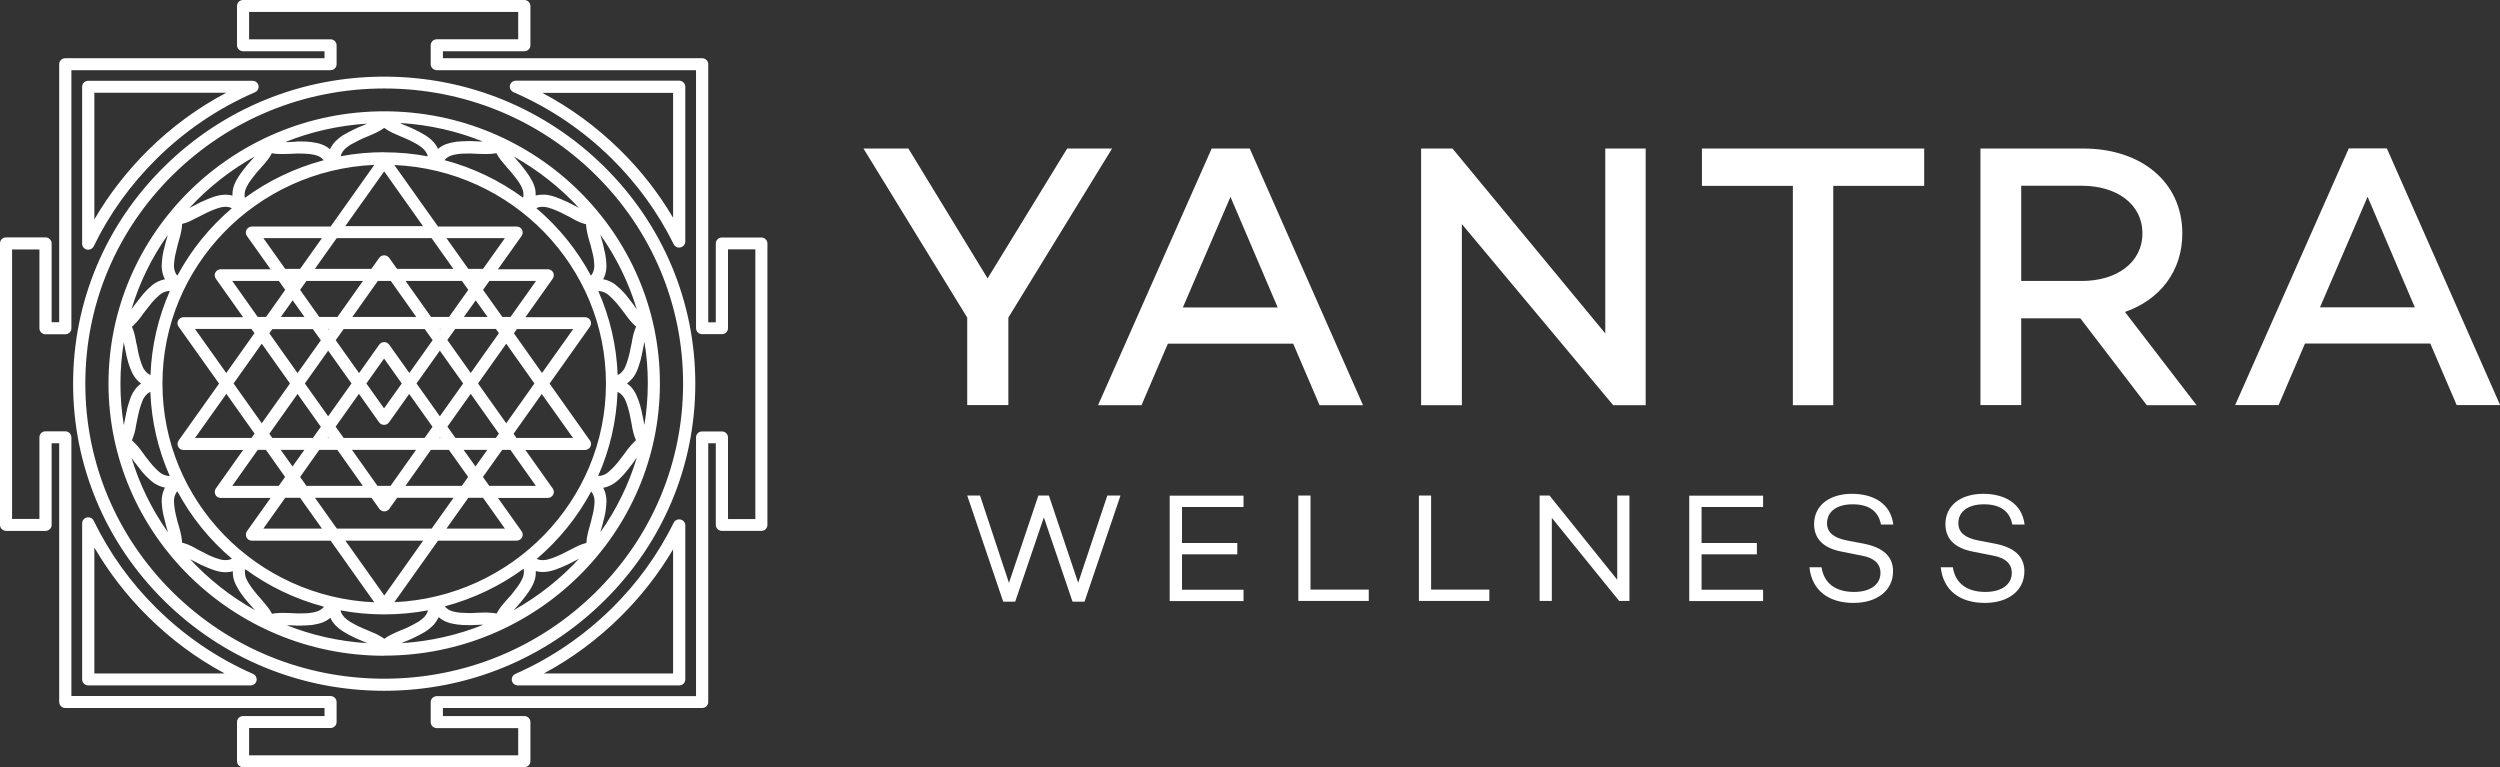 <?xml version="1.0" encoding="UTF-8"?>
<svg xmlns="http://www.w3.org/2000/svg" id="Capa_2" data-name="Capa 2" viewBox="0 0 204.84 62.87">
  <rect x="0" y="0" width="204.84" height="62.87" fill="#333333" stroke="none"/>
  <defs>
    <style>
      .cls-1 {
        fill: #fff;
      }
    </style>
  </defs>
  <g id="Capa_1-2" data-name="Capa 1">
    <path class="cls-1" d="M91.12,12.17l-8.5,13.85v7.17h-3.37v-7.17l-8.5-13.85h3.68l6.49,10.64,6.52-10.64h3.68Zm14.84,15.99h-10.27l-2.16,5.04h-3.56l9.31-21.03h3.12l9.28,21.03h-3.56l-2.16-5.04Zm-1.27-2.97l-3.87-9.06-3.9,9.06h7.76Zm30.15-13.02v21.03h-2.66l-12.4-14.84v14.84h-3.34V12.17h2.57l12.52,15.15V12.17h3.31Zm22.82,3.06h-7.45v17.97h-3.31V15.23h-7.45v-3.06h18.21v3.06Zm12.8,10.85h-4.85v7.11h-3.34V12.17h8.44c4.7,0,8.1,2.72,8.1,6.96,0,3.12-1.86,5.44-4.7,6.43l5.87,7.64h-4.08l-5.44-7.11Zm-4.85-3.06h4.98c2.81,0,4.95-1.48,4.95-3.9s-2.13-3.9-4.95-3.9h-4.98v7.79Zm33.52,5.13h-10.27l-2.16,5.04h-3.56l9.31-21.03h3.12l9.28,21.03h-3.56l-2.16-5.04Zm-1.27-2.97l-3.87-9.06-3.9,9.06h7.76Zm-106.05,15.42l-2.95,8.7h-.98l-2.35-6.91-2.35,6.91h-.98l-2.95-8.7h1.05l2.37,7.16,2.41-7.16h.86l2.4,7.15,2.39-7.15h1.05Zm5.04,.93v2.96h4.53v.93h-4.53v2.9h5.04v.93h-6.05v-8.64h6.05v.93h-5.04Zm15.3,6.78v.93h-5.77v-8.64h1v7.71h4.76Zm9.88,0v.93h-5.77v-8.64h1v7.71h4.76Zm11.48-7.71v8.64h-.84l-5.52-6.81v6.81h-1v-8.64h.81l5.55,6.9v-6.9h1Zm5.91,.93v2.96h4.53v.93h-4.53v2.9h5.04v.93h-6.05v-8.64h6.05v.93h-5.04Zm15.7,1.45h-1c-.19-1.03-.91-1.66-2.32-1.66-1.27,0-2.1,.57-2.1,1.55,0,.76,.55,1.19,1.57,1.4l1.41,.27c1.55,.3,2.43,1,2.43,2.27,0,1.57-1.3,2.59-3.24,2.59-2.07,0-3.42-1.05-3.61-2.92h.99c.2,1.3,1.13,2.02,2.67,2.02,1.32,0,2.16-.6,2.16-1.57,0-.69-.47-1.22-1.56-1.41l-1.61-.32c-1.54-.29-2.27-1.08-2.27-2.26,0-1.51,1.24-2.48,3.1-2.48,1.7,0,3.18,.75,3.39,2.53Zm10.76,0h-1c-.19-1.03-.91-1.66-2.32-1.66-1.27,0-2.1,.57-2.1,1.55,0,.76,.55,1.19,1.57,1.4l1.41,.27c1.55,.3,2.43,1,2.43,2.27,0,1.57-1.3,2.59-3.24,2.59-2.07,0-3.42-1.05-3.61-2.92h.99c.2,1.3,1.13,2.02,2.67,2.02,1.32,0,2.16-.6,2.16-1.57,0-.69-.47-1.22-1.56-1.41l-1.61-.32c-1.54-.29-2.27-1.08-2.27-2.26,0-1.51,1.24-2.48,3.1-2.48,1.7,0,3.18,.75,3.39,2.53ZM31.44,62.87h-11.52c-.27-.01-.5-.23-.5-.5v-3.21c0-.27,.22-.49,.5-.49h6.67v-.66H5.35c-.27,0-.5-.22-.5-.49v-21.2h-.62v6.69c0,.27-.22,.49-.5,.49H.5c-.27,0-.5-.22-.5-.49V19.94c0-.27,.22-.49,.5-.49H3.73c.27,0,.5,.22,.5,.49v6.46h.62V5.26c0-.27,.22-.49,.5-.49H26.59v-.57h-6.67c-.27,0-.5-.22-.5-.49V.49c0-.27,.22-.49,.5-.49h23.04c.27,0,.5,.22,.5,.49V3.71c0,.27-.22,.49-.5,.49h-6.67v.57h21.24c.27,0,.5,.22,.5,.49V26.41h.62v-6.46c0-.27,.22-.49,.5-.49h3.23c.27,0,.5,.22,.5,.49v23.06c0,.27-.22,.49-.5,.49h-3.23c-.27,0-.5-.22-.5-.49v-6.69h-.62v21.2c0,.27-.22,.49-.5,.49h-21.24v.66h6.67c.27,0,.5,.22,.5,.49v3.21c0,.27-.22,.49-.5,.49h-11.52Zm-11.02-.98h11.02s11.02,0,11.02,0v-2.23h-6.67c-.27,0-.5-.22-.5-.49v-1.64c0-.27,.22-.49,.5-.49h21.24v-21.2c0-.27,.22-.49,.5-.49h1.62c.27,0,.5,.22,.5,.49v6.69h2.24V20.43h-2.24v6.46c0,.27-.22,.49-.5,.49h-1.62c-.27,0-.5-.22-.5-.49V5.75h-21.24c-.27,0-.5-.22-.5-.49v-1.55c0-.27,.22-.49,.5-.49h6.67V.98H20.41V3.22h6.67c.27,0,.5,.22,.5,.49v1.55c0,.27-.22,.49-.5,.49H5.85V26.9c0,.27-.22,.49-.5,.49h-1.62c-.27,0-.5-.22-.5-.49v-6.46H.99v22.08H3.23v-6.69c0-.27,.22-.49,.5-.49h1.62c.27,0,.5,.22,.5,.49v21.2H27.08c.27,0,.5,.22,.5,.49v1.64c0,.27-.22,.49-.5,.49h-6.67v2.23Zm11.06-5.29c-6.81,0-13.21-2.62-18.02-7.37-4.81-4.75-7.47-11.07-7.47-17.79s2.65-13.04,7.47-17.79c4.81-4.75,11.21-7.37,18.02-7.37s13.21,2.62,18.02,7.37,7.47,11.07,7.47,17.79-2.65,13.04-7.47,17.79c-4.81,4.75-11.21,7.37-18.02,7.37Zm0-49.35c-6.54,0-12.69,2.52-17.32,7.08-4.63,4.57-7.17,10.64-7.17,17.1s2.55,12.53,7.17,17.1c4.63,4.57,10.78,7.08,17.32,7.08s12.69-2.52,17.32-7.08c4.63-4.57,7.17-10.64,7.17-17.1s-2.55-12.53-7.17-17.1c-4.63-4.57-10.78-7.08-17.32-7.08Zm24.17,48.91h-13.22c-.23,0-.44-.16-.49-.39,0-.03-.01-.07-.01-.1,0-.19,.11-.37,.29-.45,2.94-1.29,5.6-3.11,7.91-5.38,2.09-2.06,3.79-4.42,5.07-7.01,.1-.21,.33-.31,.56-.26,.23,.05,.39,.25,.39,.48v12.62c0,.27-.22,.49-.5,.49Zm-11.1-.98h10.6v-10.17c-1.19,2.01-2.63,3.86-4.32,5.53-1.88,1.86-3.98,3.41-6.28,4.65Zm-24.01,.98H7.23c-.27,0-.5-.22-.5-.49v-12.79c0-.23,.16-.43,.39-.48,.23-.05,.46,.06,.56,.27,1.29,2.65,3.02,5.07,5.15,7.17,2.31,2.28,4.97,4.09,7.91,5.38,.18,.08,.29,.26,.29,.45,0,.03,0,.07-.01,.1-.05,.23-.25,.39-.49,.39Zm-12.81-.98h10.68c-2.3-1.23-4.4-2.79-6.28-4.65-1.73-1.71-3.2-3.61-4.4-5.67v10.31Zm23.75-1.45c-12.45,0-22.59-10-22.59-22.3S19.02,9.12,31.48,9.12s22.59,10,22.59,22.3-10.13,22.3-22.59,22.3Zm-8.09-2.54c2.09,.84,4.35,1.36,6.71,1.51-.08-.04-.17-.07-.25-.11l-.5-.21c-.11-.05-.23-.1-.35-.16-.33-.16-.6-.3-.82-.44,0,0,0,0,0,0-.28-.17-.51-.36-.69-.54-.18-.2-.33-.4-.42-.62,0,0,0,0,0,0,0,0,0,0,0,0-.18,.16-.41,.29-.66,.39-.22,.08-.5,.15-.85,.2-.3,.03-.6,.04-.96,.05h-.24s-.02,0-.02,0l-.67-.03c-.09,0-.18,0-.26,0Zm12.53-.59s0,0,0,0c-.1,.22-.24,.43-.42,.63-.18,.18-.41,.37-.69,.55,0,0,0,0,0,0-.22,.13-.49,.27-.83,.44-.11,.06-.23,.11-.34,.16l-.5,.21c-.09,.04-.17,.07-.25,.11,2.36-.15,4.62-.67,6.71-1.51-.09,0-.17,0-.26,0l-.66,.03s-.02,0-.02,0h-.23c-.36,0-.66-.01-.95-.05-.36-.05-.64-.11-.86-.2-.25-.09-.47-.23-.66-.39Zm-5.31,1.25c.13,.05,.23,.1,.32,.15,.21,.11,.4,.22,.56,.34,.16-.12,.34-.23,.56-.34,.09-.05,.2-.09,.32-.15,.11-.05,.23-.11,.36-.16l.51-.21c.1-.04,.19-.08,.28-.13,.32-.16,.56-.29,.76-.41,.2-.13,.38-.27,.49-.39,.1-.11,.18-.23,.23-.34,.03-.07,.05-.13,.06-.2-1.16,.22-2.36,.33-3.58,.33s-2.42-.11-3.58-.33c.01,.07,.04,.14,.07,.21,.05,.11,.13,.23,.23,.34,.11,.12,.29,.26,.49,.39,.2,.12,.44,.25,.75,.4,.1,.05,.19,.09,.29,.13l.5,.21c.13,.06,.25,.11,.36,.16Zm9.35-1.65s.05,0,.08,0c.24,0,.45,.03,.65,.07,.09-.18,.21-.36,.35-.55,.04-.05,.08-.11,.14-.17,.03-.03,.05-.06,.08-.1,.08-.1,.17-.2,.27-.31,.06-.06,.12-.13,.18-.2,.13-.14,.26-.29,.38-.45l.05-.07c.17-.22,.33-.42,.45-.62,.14-.23,.23-.42,.28-.57,.04-.13,.06-.27,.06-.41,0-.08-.01-.15-.03-.22-1.91,1.4-4.09,2.45-6.45,3.08,.04,.06,.09,.11,.15,.16,.1,.09,.22,.16,.36,.21,.15,.06,.36,.1,.63,.14,.26,.03,.57,.03,.84,.04h.22s.65-.03,.65-.03c.15,0,.29-.01,.41-.01h.08c.06,0,.12,0,.19,0Zm-19.86-3.57c-.02,.07-.03,.14-.03,.22,0,.14,.01,.28,.05,.41,.05,.15,.14,.34,.28,.57,.12,.2,.28,.4,.45,.62l.05,.06c.12,.16,.25,.31,.38,.45,.06,.07,.12,.14,.18,.21,.09,.1,.18,.21,.26,.31,.03,.04,.06,.07,.08,.1,.05,.06,.1,.12,.14,.17,.14,.18,.26,.37,.35,.54,.19-.04,.41-.06,.65-.07,.08,0,.17,0,.26,0h.09c.12,0,.26,0,.4,.01l.65,.03h.22c.27,0,.58,0,.85-.04,.26-.03,.47-.08,.62-.14,.14-.05,.26-.12,.36-.21,.06-.05,.11-.1,.15-.16-2.36-.62-4.54-1.68-6.45-3.08Zm-4.57-.86c1.54,1.67,3.35,3.1,5.35,4.22-.05-.06-.11-.13-.17-.19-.06-.07-.12-.13-.17-.2-.14-.16-.29-.32-.43-.5l-.04-.05c-.18-.23-.36-.46-.51-.71-.18-.3-.31-.56-.38-.78-.08-.24-.11-.49-.1-.75,0,0,0,0,0,0-.24,.06-.49,.09-.76,.07-.54-.03-1.18-.3-1.75-.56,0,0-.01,0-.02,0l-.8-.41c-.07-.04-.13-.07-.19-.1,0,0-.02-.01-.03-.02Zm28.37,1.03s0,0,0,0c.01,.26-.02,.51-.1,.76-.07,.22-.19,.47-.38,.77-.15,.25-.34,.48-.51,.71l-.05,.06c-.14,.18-.28,.34-.42,.5-.06,.07-.12,.13-.17,.19-.06,.07-.12,.13-.17,.2,2-1.12,3.81-2.55,5.35-4.22,0,0-.02,.01-.03,.02-.06,.03-.12,.07-.19,.1l-.8,.41s-.01,0-.02,0c-.56,.26-1.21,.53-1.75,.56-.27,.02-.52,0-.75-.07ZM30.67,13.51c-9.64,.42-17.36,8.29-17.36,17.92s7.71,17.5,17.36,17.92l-3.58-5.05h-6.45c-.19,0-.36-.1-.44-.26s-.07-.36,.03-.51l1.94-2.73h-4.08c-.19,0-.36-.1-.44-.26s-.07-.36,.03-.51l2.24-3.16h-4.88c-.19,0-.36-.1-.44-.26s-.07-.36,.03-.51l3.32-4.67-3.32-4.67c-.11-.15-.12-.35-.03-.51s.26-.26,.44-.26h4.88l-2.24-3.16c-.11-.15-.12-.35-.03-.51s.26-.26,.44-.26h4.08l-1.94-2.73c-.11-.15-.12-.35-.03-.51s.26-.26,.44-.26h6.45l3.58-5.05Zm5.22,30.79l-3.58,5.04c9.63-.43,17.34-8.3,17.34-17.91s-7.7-17.49-17.34-17.91l3.58,5.04h6.44c.19,0,.36,.1,.44,.26,.09,.16,.07,.36-.03,.51l-1.94,2.73h4.08c.19,0,.36,.1,.44,.26,.09,.16,.07,.36-.03,.51l-2.24,3.16h4.88c.19,0,.36,.1,.44,.26,.09,.16,.07,.36-.03,.51l-3.31,4.67,3.31,4.67c.11,.15,.12,.35,.03,.51-.09,.16-.26,.26-.44,.26h-4.88l2.24,3.16c.11,.15,.12,.35,.03,.51-.09,.16-.26,.26-.44,.26h-4.08l1.94,2.73c.11,.15,.12,.35,.03,.51-.09,.16-.26,.26-.44,.26h-6.44Zm-7.59,0l3.19,4.49,3.18-4.49h-6.37Zm15.65,1.48c.18,.09,.39,.13,.63,.11,.39-.02,.98-.27,1.39-.46l.79-.4c.06-.03,.12-.06,.18-.09,.18-.09,.34-.18,.5-.25,.16-.07,.33-.13,.49-.17,.04-.01,.09-.02,.12-.03,0-.18,.03-.4,.08-.64,.04-.21,.11-.46,.19-.74,.07-.25,.15-.54,.21-.82l.02-.07c.03-.12,.06-.24,.08-.35,.02-.14,.04-.28,.06-.4,.02-.21,.04-.44,.01-.61-.04-.24-.13-.44-.26-.59-1.13,2.11-2.65,3.98-4.47,5.53Zm-26.97-.35c.41,.19,1,.44,1.38,.46,.25,.02,.46-.02,.64-.11-1.82-1.54-3.34-3.42-4.47-5.53-.13,.15-.22,.35-.26,.59-.03,.17-.01,.41,.01,.62,.01,.12,.03,.25,.06,.4,.02,.1,.05,.22,.07,.34l.02,.07c.06,.29,.14,.57,.22,.82,.08,.29,.15,.53,.19,.75,.05,.23,.07,.45,.08,.63,.04,0,.08,.02,.13,.03,.15,.04,.32,.1,.49,.18,.15,.06,.32,.15,.49,.25,.06,.03,.12,.06,.18,.1l.78,.4Zm32.44-5.47c.12,.21,.2,.45,.24,.72,.05,.28,.03,.58,0,.87-.02,.15-.04,.3-.06,.46-.03,.15-.06,.28-.09,.41l-.02,.07c-.07,.3-.15,.6-.23,.87-.02,.09-.05,.17-.07,.25,1.31-1.85,2.33-3.91,2.99-6.12-.05,.07-.11,.15-.16,.22l-.12,.17s0,.01-.01,.02l-.49,.63c-.08,.09-.15,.19-.24,.29-.12,.13-.22,.24-.32,.34-.21,.21-.44,.41-.7,.55-.23,.13-.47,.21-.71,.26Zm-38.65-2.47c.66,2.21,1.68,4.27,2.99,6.12-.02-.08-.05-.17-.07-.25-.08-.26-.16-.57-.23-.88l-.02-.07c-.03-.13-.06-.26-.09-.4-.03-.18-.05-.33-.07-.47-.03-.29-.05-.6,0-.88,.04-.26,.12-.5,.24-.71-.24-.04-.48-.13-.72-.26-.25-.13-.48-.34-.69-.54-.11-.1-.21-.21-.33-.34-.09-.1-.17-.19-.24-.29l-.07-.09-.42-.54s0,0-.01-.01l-.12-.17c-.05-.07-.1-.14-.16-.22Zm25.81,5.82h4.79l-1.79-2.52h-1.21l-1.79,2.52Zm-8.98,0h7.77l1.79-2.52h-4.62l-.64,.9c-.09,.13-.24,.21-.41,.21s-.31-.08-.41-.21l-.64-.9h-4.63l1.79,2.52Zm-6.02,0h4.8l-1.79-2.52h-1.22l-1.79,2.52Zm18.51-3.5h3.82l-2.09-2.95h-.67l-1.58,2.22,.52,.73Zm-6.87,0h4.62l.52-.73-1.58-2.22h-1.47l-2.09,2.95Zm-2.28,0h1.06l2.09-2.95h-5.25l2.09,2.95Zm-5.84,0h4.63l-2.09-2.95h-1.48l-1.57,2.22,.52,.73Zm-6.08,0h3.82l.52-.73-1.57-2.22h-.67l-2.09,2.95Zm29.99-.81c.2,0,.41-.05,.62-.17,.16-.08,.33-.25,.48-.39,.09-.08,.18-.18,.29-.3,.07-.07,.13-.15,.2-.23l.07-.09,.4-.52,.12-.16c.15-.22,.32-.44,.47-.61,.15-.16,.25-.27,.34-.36,.04-.03,.07-.07,.11-.1-.07-.17-.15-.37-.21-.6-.06-.22-.11-.5-.15-.75-.05-.27-.11-.57-.17-.85-.06-.28-.15-.56-.23-.8-.06-.18-.15-.4-.26-.54-.14-.2-.3-.34-.49-.42-.09,2.44-.65,4.77-1.59,6.89Zm-37.17-1.7l.48,.61c.07,.08,.13,.16,.2,.24,.1,.11,.2,.21,.29,.3,.15,.14,.32,.31,.47,.38,.22,.12,.43,.18,.63,.17-.94-2.12-1.5-4.45-1.59-6.89-.18,.08-.34,.22-.48,.42-.11,.15-.2,.37-.26,.56-.08,.23-.17,.51-.23,.79-.06,.29-.13,.59-.18,.86-.04,.26-.09,.53-.15,.74-.07,.23-.14,.44-.21,.6,.04,.03,.07,.06,.11,.1,.09,.09,.2,.2,.34,.35,.15,.17,.32,.4,.47,.61l.12,.16Zm26.15-.44l.97,1.36,.97-1.36h-1.94Zm-14.99,0l.97,1.36,.97-1.36h-1.93Zm19.33-.98h4.62l-2.56-3.6-2.31,3.26,.24,.35Zm-5.03,0h3.33l.25-.35-2.31-3.26-1.91,2.69,.65,.91Zm-1.29,0h.08l-.04-.06-.04,.06Zm-7.86,0h6.64l.65-.91-1.91-2.69-1.65,2.32c-.09,.13-.24,.21-.41,.21s-.31-.08-.41-.21l-1.65-2.33-1.91,2.69,.65,.91Zm-1.3,0h.08l-.04-.06-.04,.06Zm-4.54,0h3.33l.65-.91-1.91-2.69-2.31,3.26,.25,.35Zm-6.33,0h4.63l.25-.35-2.31-3.26-2.56,3.6Zm35.4-4.46c.2,.14,.38,.32,.53,.54,.17,.24,.29,.53,.39,.79,.1,.27,.2,.6,.27,.93,.06,.28,.13,.59,.18,.87,0,0,0,0,0,.01,.01,.09,.03,.17,.05,.26,.18-1.11,.28-2.25,.28-3.41s-.09-2.3-.28-3.41c-.02,.09-.03,.18-.05,.26,0,0,0,0,0,.01-.05,.28-.12,.59-.18,.88-.06,.32-.17,.65-.26,.92-.09,.26-.21,.56-.39,.8-.15,.21-.33,.39-.53,.54Zm-41.23-3.41c-.18,1.11-.28,2.25-.28,3.41s.09,2.3,.28,3.41c.02-.09,.03-.18,.05-.26,0,0,0,0,0-.01,.05-.28,.12-.59,.18-.88,.06-.33,.17-.65,.26-.92,.09-.26,.21-.56,.39-.8,.15-.21,.33-.39,.53-.54-.2-.14-.38-.32-.53-.54-.17-.24-.29-.53-.39-.79-.1-.27-.2-.6-.27-.93-.06-.28-.13-.59-.18-.87,0,0,0,0,0-.01-.01-.09-.03-.17-.05-.26Zm29.02,3.41l2.31,3.26,2.31-3.26-2.31-3.26-2.31,3.26Zm-20.03,0l2.31,3.26,2.31-3.26-2.31-3.26-2.31,3.26Zm14.99,0l1.91,2.69,1.91-2.69-1.91-2.69-1.91,2.69Zm-9.15,0l1.91,2.69,1.91-2.69-1.91-2.69-1.91,2.69Zm5.04,0l1.45,2.04,1.45-2.04-1.45-2.04-1.45,2.04Zm19-7.58c.94,2.12,1.5,4.45,1.59,6.89,.18-.08,.34-.22,.48-.42,.11-.15,.2-.38,.26-.56,.08-.23,.17-.51,.23-.79,.06-.29,.13-.59,.18-.86,.04-.24,.09-.52,.15-.74,.07-.23,.14-.44,.21-.6-.04-.03-.07-.06-.11-.1-.09-.09-.2-.19-.34-.35-.16-.18-.33-.41-.47-.61l-.25-.33-.35-.44c-.07-.08-.13-.16-.2-.23-.11-.11-.2-.21-.29-.3-.15-.14-.32-.31-.47-.38-.22-.12-.42-.18-.63-.17ZM11.18,28.12c.05,.27,.11,.57,.17,.85,.06,.28,.15,.56,.23,.8,.06,.18,.15,.4,.26,.54,.14,.2,.3,.34,.49,.42,.09-2.44,.65-4.77,1.59-6.89-.2,0-.41,.05-.62,.17-.16,.08-.33,.25-.48,.39-.09,.08-.18,.18-.29,.3-.07,.07-.13,.15-.2,.24l-.48,.61-.12,.16c-.15,.22-.32,.44-.47,.61-.15,.16-.25,.27-.34,.36-.04,.03-.07,.07-.11,.1,.08,.17,.15,.37,.21,.6,.06,.22,.11,.49,.15,.75Zm16.33-.24l1.91,2.69,1.65-2.33c.09-.13,.24-.21,.41-.21h0c.16,0,.31,.08,.41,.21l1.65,2.32,1.91-2.69-.65-.91h-6.64l-.65,.91Zm-5.44-.57l2.31,3.26,1.91-2.69-.65-.91h-3.33l-.25,.35Zm-6.09-.35l2.56,3.6,2.31-3.26-.25-.35h-4.63Zm20.68,.91l1.91,2.69,2.31-3.26-.25-.35h-3.33l-.65,.91Zm5.44-.57l2.31,3.26,2.56-3.6h-4.62l-.24,.35Zm-15.23-.35l.04,.06,.04-.06h-.08Zm9.15,0l.04,.06,.04-.06h-.08Zm5.14-.98h.67l2.09-2.95h-3.82l-.52,.73,1.58,2.22Zm-3.15,0h1.94l-.97-1.36-.97,1.36Zm-2.69,0h1.47l1.58-2.22-.52-.73h-4.62l2.09,2.95Zm-6.46,0h5.25l-2.09-2.95h-1.06l-2.09,2.95Zm-2.69,0h1.48l2.09-2.95h-4.63l-.52,.73,1.57,2.22Zm-3.15,0h1.93l-.97-1.36-.97,1.36Zm-1.89,0h.67l1.57-2.22-.52-.73h-3.82l2.09,2.95Zm28.29-3.09c.24,.04,.48,.13,.72,.26,.23,.12,.43,.3,.69,.54,.1,.1,.21,.21,.33,.34,.09,.1,.17,.19,.24,.29l.49,.63s0,.01,.01,.02l.12,.17c.05,.07,.1,.14,.16,.22-.67-2.21-1.68-4.27-2.99-6.12,.02,.08,.05,.17,.07,.25,.08,.26,.16,.57,.23,.88v.06c.04,.13,.08,.26,.1,.4,.03,.17,.05,.33,.07,.47,.03,.29,.05,.6,0,.88-.04,.26-.12,.5-.24,.71Zm-35.66-3.65c-1.31,1.85-2.33,3.91-2.99,6.12,.05-.07,.11-.15,.16-.22l.12-.17s0,0,.01-.01l.49-.63c.08-.09,.15-.19,.24-.29,.12-.13,.22-.24,.32-.34,.26-.25,.47-.43,.7-.55,.23-.13,.47-.21,.71-.26-.12-.21-.2-.45-.24-.72-.05-.28-.03-.58,0-.87,.02-.15,.04-.3,.06-.46,.03-.14,.06-.28,.09-.4l.02-.07c.07-.3,.15-.6,.23-.87,.02-.09,.05-.17,.07-.25Zm30.19-2.17c1.82,1.54,3.34,3.42,4.47,5.53,.13-.15,.22-.35,.26-.59,.03-.17,.01-.41-.01-.62-.01-.12-.03-.26-.06-.4-.02-.1-.05-.22-.08-.34l-.02-.07c-.06-.29-.14-.57-.22-.82-.08-.29-.15-.53-.19-.75-.05-.23-.07-.45-.08-.63-.04,0-.08-.02-.13-.03-.15-.04-.32-.1-.49-.18-.15-.06-.32-.15-.49-.25-.06-.03-.12-.06-.18-.1l-.78-.4c-.41-.19-1-.44-1.38-.46-.25-.02-.46,.02-.64,.11Zm-29.03,1.3c0,.18-.03,.4-.08,.64-.04,.21-.11,.46-.19,.74-.07,.25-.15,.54-.21,.82l-.02,.08c-.03,.12-.06,.24-.08,.35-.02,.14-.04,.28-.06,.4-.02,.21-.04,.44-.01,.61,.04,.24,.13,.44,.26,.59,1.13-2.11,2.65-3.98,4.47-5.53-.18-.09-.39-.13-.63-.11-.39,.02-.98,.27-1.39,.46l-.79,.4c-.06,.03-.12,.06-.18,.09-.18,.09-.34,.18-.5,.25-.17,.07-.33,.13-.49,.17-.04,.01-.09,.02-.12,.03Zm23.45,3.67h1.21l1.79-2.52h-4.79l1.79,2.52Zm-5.84,0h4.62l-1.79-2.52h-7.77l-1.79,2.52h4.63l.64-.9c.09-.13,.24-.21,.41-.21h0c.16,0,.31,.08,.41,.21l.64,.9Zm-9.16,0h1.22l1.79-2.52h-4.8l1.79,2.52Zm4.92-3.5h6.37l-3.18-4.49-3.19,4.49Zm16.17-2.58c.06,0,.12,0,.19,0,.54,.03,1.18,.3,1.75,.56,0,0,.01,0,.02,0l.8,.41c.07,.04,.13,.07,.19,.1,0,0,.02,.01,.03,.02-1.54-1.67-3.35-3.1-5.35-4.22,.05,.06,.11,.13,.17,.19,.06,.07,.11,.13,.17,.2,.14,.16,.29,.32,.43,.51l.04,.06c.18,.23,.36,.46,.51,.71,.18,.3,.31,.56,.38,.78,.08,.24,.11,.49,.1,.75,0,0,0,0,0,0,.18-.05,.38-.07,.58-.07Zm-23.6-3.12c-2,1.12-3.81,2.55-5.35,4.22,0,0,.02-.01,.03-.02,.06-.03,.12-.07,.19-.1l.8-.41s.01,0,.02,0c.56-.26,1.21-.53,1.75-.56,.27-.02,.52,0,.75,.07,0,0,0,0,0,0-.01-.26,.02-.51,.1-.76,.07-.22,.19-.47,.38-.77,.15-.25,.34-.48,.51-.71l.05-.06c.14-.18,.28-.34,.42-.5,.06-.07,.12-.13,.17-.19,.06-.07,.12-.13,.17-.2Zm1.42-.28c-.09,.18-.21,.36-.35,.55-.04,.05-.08,.11-.14,.17-.03,.03-.05,.06-.08,.1-.08,.1-.17,.2-.27,.31-.06,.06-.12,.13-.18,.2-.13,.14-.26,.29-.38,.45l-.05,.06c-.17,.22-.33,.42-.45,.62-.14,.23-.23,.42-.28,.57-.04,.13-.06,.27-.06,.41,0,.08,.01,.15,.03,.22,1.91-1.4,4.09-2.45,6.45-3.08-.04-.06-.09-.11-.15-.16-.1-.09-.22-.16-.36-.21-.15-.06-.36-.1-.63-.14-.26-.03-.57-.03-.84-.04h-.22s-.65,.03-.65,.03c-.15,0-.28,.01-.41,.01h-.09c-.09,0-.18,0-.26,0-.24,0-.45-.03-.65-.07Zm14.13,.57c2.36,.62,4.54,1.68,6.45,3.08,.02-.07,.03-.14,.03-.22,0-.14-.01-.28-.05-.41-.05-.15-.14-.34-.28-.57-.12-.2-.28-.4-.45-.61l-.05-.06c-.12-.16-.25-.31-.38-.45-.06-.07-.12-.14-.18-.21-.09-.11-.18-.21-.26-.31-.03-.04-.06-.07-.08-.1-.05-.06-.1-.12-.14-.17-.14-.18-.26-.37-.35-.54-.19,.04-.41,.06-.65,.07-.08,0-.17,0-.26,0h-.09c-.12,0-.26,0-.4-.01l-.65-.03h-.22c-.27,0-.58,0-.85,.04-.26,.03-.47,.08-.62,.14-.14,.05-.26,.12-.36,.21-.06,.05-.11,.1-.15,.16Zm-4.94-.64c1.22,0,2.42,.11,3.58,.33-.01-.07-.04-.14-.07-.21-.05-.11-.13-.23-.23-.34-.11-.12-.29-.26-.49-.39-.2-.12-.44-.25-.75-.4-.1-.05-.19-.09-.29-.13l-.5-.21c-.13-.06-.25-.11-.36-.16-.13-.05-.23-.1-.32-.15-.21-.11-.4-.22-.56-.34-.16,.12-.34,.23-.56,.34-.09,.04-.19,.09-.32,.15-.11,.05-.23,.11-.36,.16l-.5,.21c-.1,.04-.19,.08-.28,.13-.32,.16-.56,.29-.76,.4-.2,.13-.38,.27-.49,.39-.1,.11-.18,.23-.23,.34-.03,.07-.05,.13-.06,.2,1.16-.22,2.36-.33,3.58-.33Zm1.38-2.36c.08,.04,.16,.07,.25,.11l.5,.21c.11,.05,.23,.1,.35,.16,.33,.16,.6,.3,.82,.44,0,0,0,0,.01,0,.28,.17,.51,.36,.69,.54,.18,.2,.33,.4,.42,.62,0,0,0,0,0,0h0c.18-.16,.41-.3,.66-.39,.22-.08,.5-.15,.85-.2,.3-.03,.6-.04,.96-.05h.24s.02,0,.02,0l.67,.03c.09,0,.18,0,.26,0-2.09-.84-4.35-1.36-6.71-1.51Zm-8.53,1.47h.24c.36,0,.66,.01,.96,.05,.36,.05,.64,.11,.86,.2,.25,.09,.47,.23,.66,.39,0,0,0,0,0,0,.1-.22,.24-.43,.42-.63,.18-.18,.41-.37,.69-.55,0,0,0,0,.01,0,.22-.13,.49-.27,.83-.44,.11-.06,.23-.11,.34-.16l.5-.21c.09-.04,.17-.07,.25-.11-2.36,.15-4.62,.67-6.71,1.51,.09,0,.17,0,.26,0l.66-.03s.01,0,.02,0ZM7.23,20.46s-.07,0-.11-.01c-.23-.05-.39-.25-.39-.48V7.11c0-.27,.22-.49,.5-.49h13.46c.24,0,.44,.16,.49,.39,0,.03,.01,.07,.01,.1,0,.19-.11,.37-.3,.45-3,1.3-5.71,3.13-8.06,5.45-2.13,2.11-3.87,4.52-5.15,7.17-.08,.17-.26,.28-.45,.28Zm.5-12.86v10.38c1.2-2.06,2.68-3.96,4.4-5.67,1.91-1.89,4.06-3.47,6.41-4.71H7.72Zm47.92,12.69c-.19,0-.36-.1-.45-.28-1.28-2.59-2.99-4.95-5.07-7.01-2.35-2.32-5.06-4.15-8.06-5.45-.18-.08-.3-.26-.3-.45,0-.03,0-.07,.01-.1,.05-.23,.25-.39,.49-.39h13.38c.27,0,.5,.22,.5,.49v12.69c0,.23-.16,.43-.39,.48-.04,0-.07,.01-.11,.01Zm-11.23-12.69c2.34,1.24,4.49,2.82,6.41,4.71,1.69,1.67,3.14,3.52,4.32,5.53V7.61h-10.73Z"></path>
  </g>
</svg>
